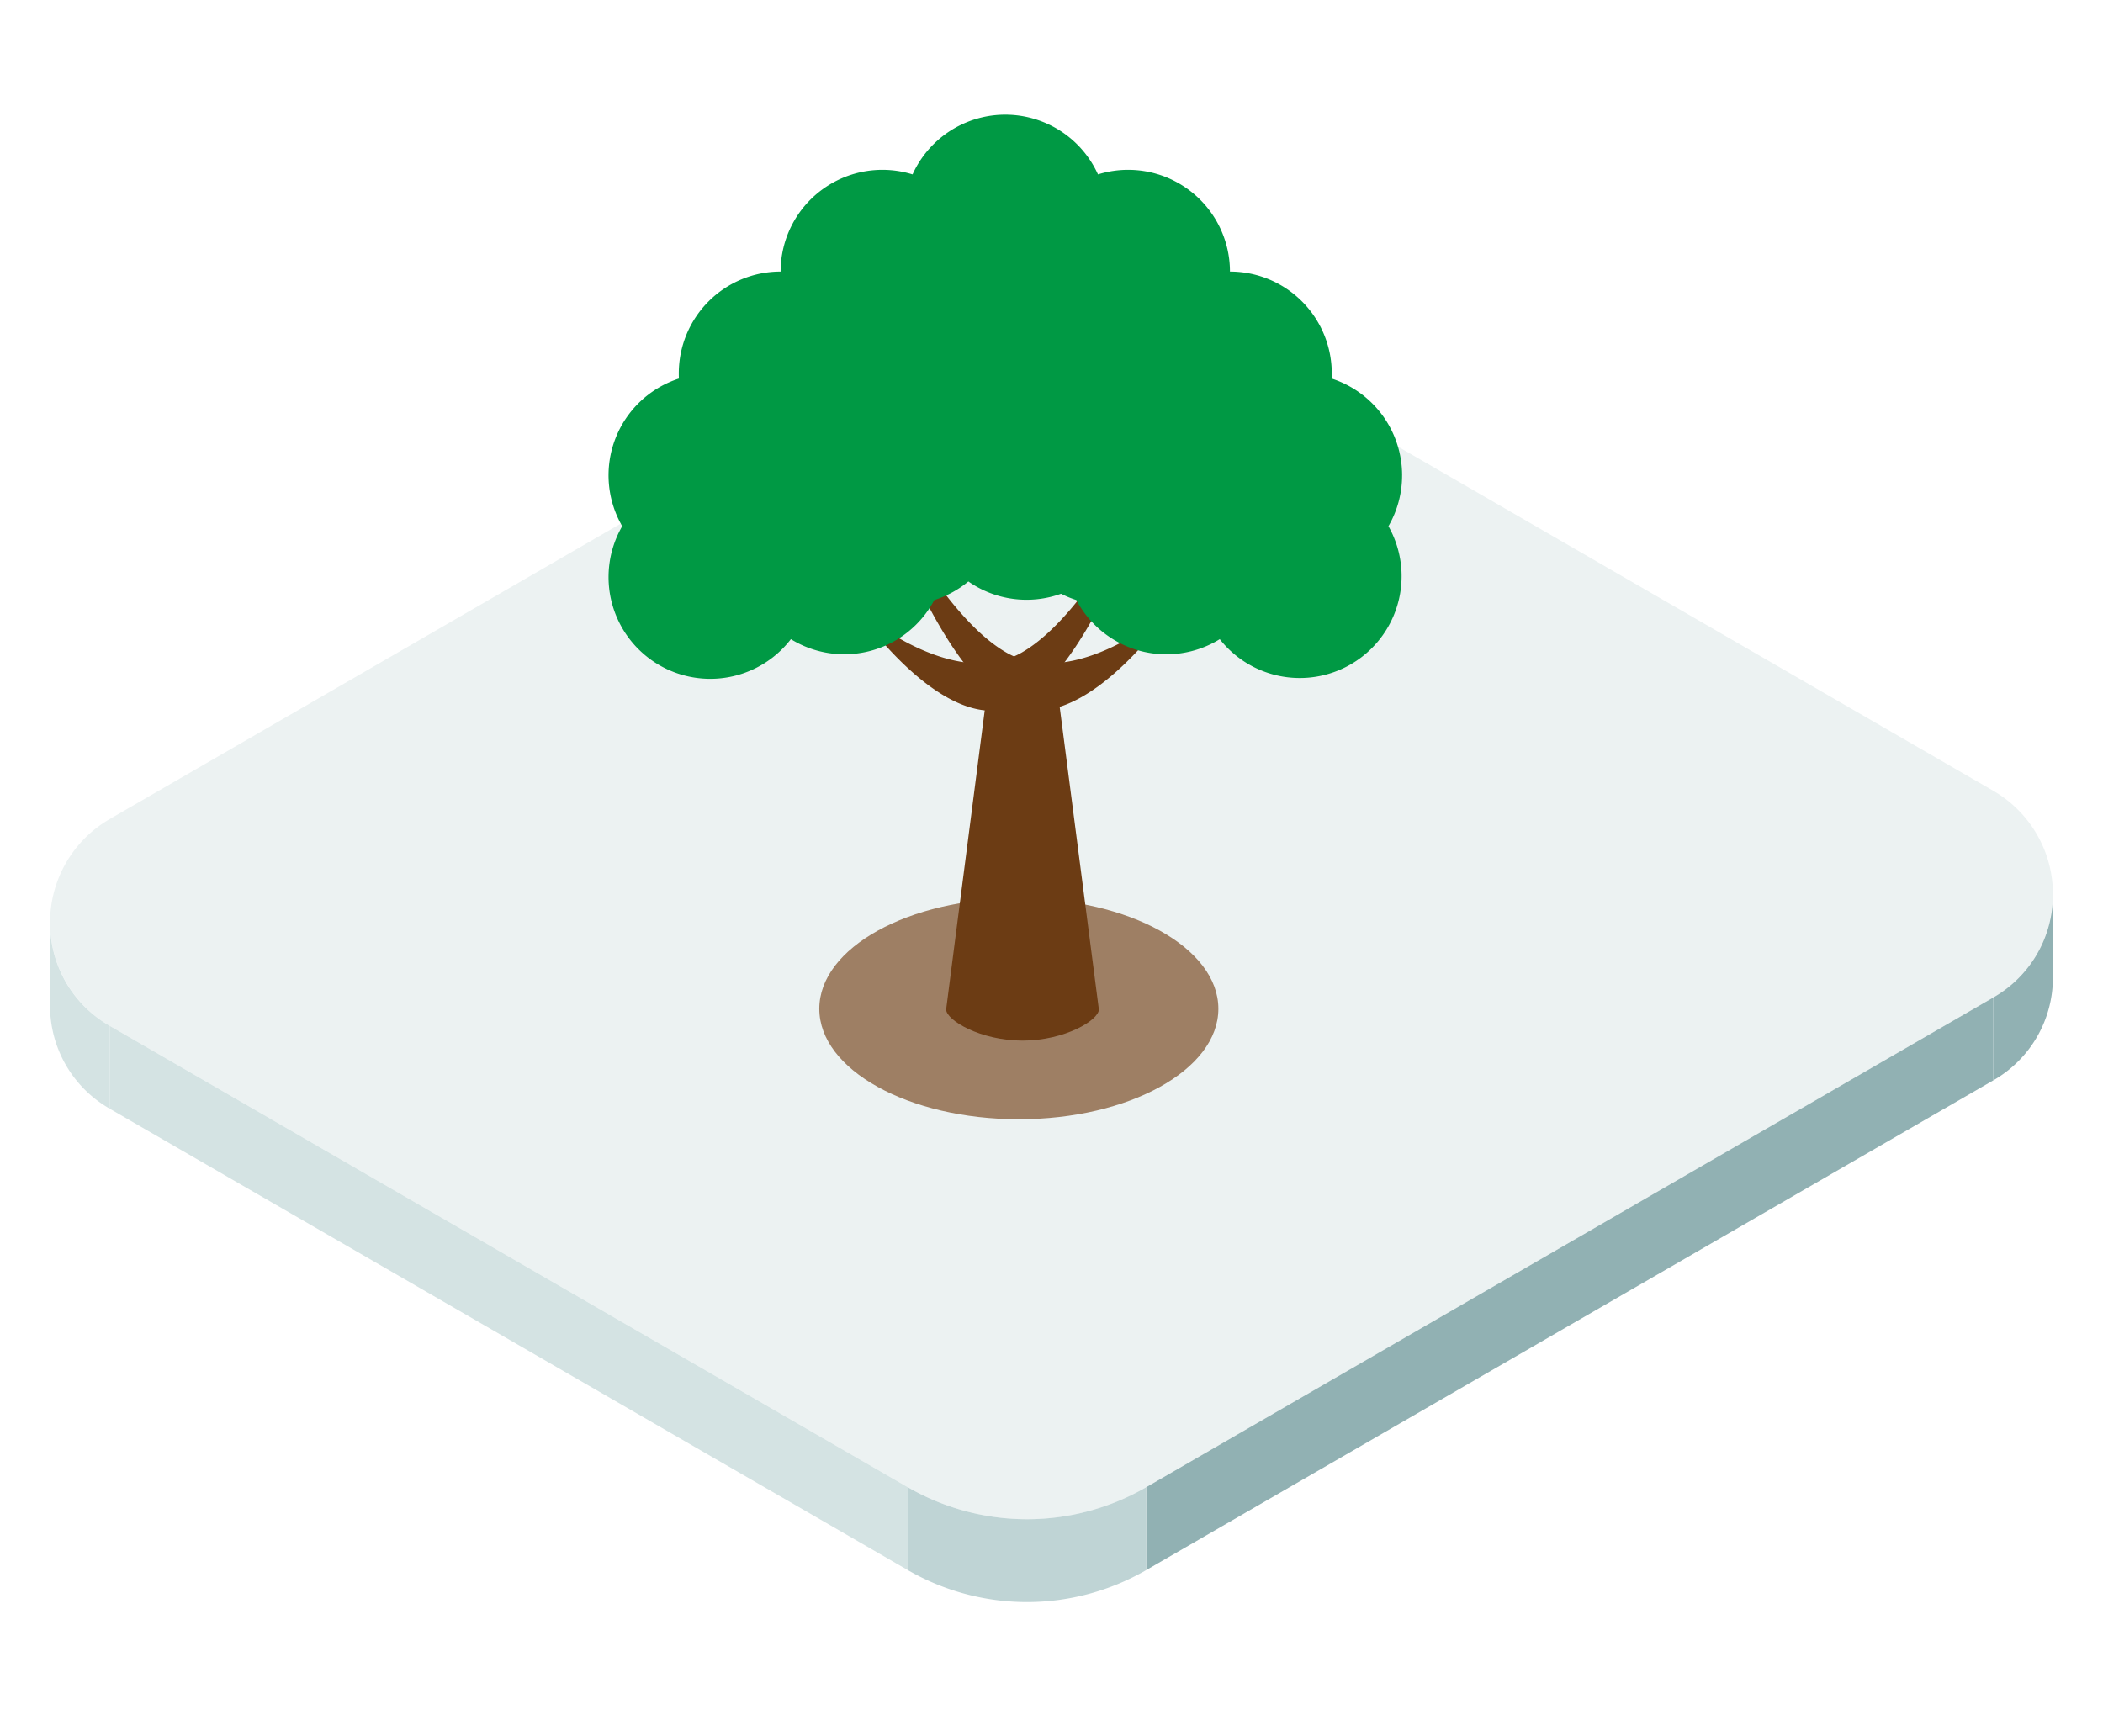 <svg xmlns="http://www.w3.org/2000/svg" xmlns:xlink="http://www.w3.org/1999/xlink" width="125.999" height="104" viewBox="0 0 125.999 104">
  <defs>
    <filter id="shadow" x="0" y="22.785" width="125.999" height="80.215" filterUnits="userSpaceOnUse">
      <feOffset dy="4" input="SourceAlpha"/>
      <feGaussianBlur stdDeviation="1" result="blur"/>
      <feFlood flood-opacity="0.161"/>
      <feComposite operator="in" in2="blur"/>
    </filter>
    <clipPath id="clip-path">
      <rect id="長方形_73" data-name="長方形 73" width="47.545" height="60.202" fill="none"/>
    </clipPath>
  </defs>
  <g id="land" transform="translate(-356.001 -663)">
    <rect id="space" width="120" height="104" transform="translate(359 663)" fill="#f9f9f9" opacity="0"/>
    <g id="グループ_63" data-name="グループ 63" transform="translate(0 5.82)">
      <g id="base" transform="translate(359 675)">
        <g transform="matrix(1, 0, 0, 1, -3, -17.82)" filter="url(#shadow)">
          <path id="shadow-2" data-name="shadow" d="M65.674,71.3l50.755-29.346a7.157,7.157,0,0,0,0-12.387L68.609,1.917a14.265,14.265,0,0,0-14.283,0L3.571,31.263a7.157,7.157,0,0,0,0,12.387L51.391,71.3a14.265,14.265,0,0,0,14.283,0" transform="translate(3 22.78)" fill="#fff"/>
        </g>
        <path id="パス_3" data-name="パス 3" d="M65.674,71.3l50.755-29.346a7.157,7.157,0,0,0,0-12.387L68.609,1.917a14.265,14.265,0,0,0-14.283,0L3.571,31.263a7.157,7.157,0,0,0,0,12.387L51.391,71.3a14.265,14.265,0,0,0,14.283,0" transform="translate(0 0)" fill="#ecf2f2"/>
        <g id="グループ_12" data-name="グループ 12" transform="translate(0 35.733)">
          <path id="パス_4" data-name="パス 4" d="M50.2,56.707,2.38,29.058v4.965L50.2,61.671Z" transform="translate(1.19 -21.142)" fill="#d4e3e3"/>
          <path id="パス_5" data-name="パス 5" d="M43.783,57.274,94.538,27.928v4.965L43.783,62.239Z" transform="translate(21.891 -21.709)" fill="#91b1b3"/>
          <path id="パス_6" data-name="パス 6" d="M3.571,36.1A7.089,7.089,0,0,1,0,29.913V24.918a7.093,7.093,0,0,0,3.571,6.219Z" transform="translate(0 -23.221)" fill="#d4e3e3"/>
          <path id="パス_7" data-name="パス 7" d="M77.619,34.972a7.089,7.089,0,0,0,3.571-6.189V23.788a7.091,7.091,0,0,1-3.571,6.219Z" transform="translate(38.809 -23.788)" fill="#91b1b3"/>
          <path id="パス_8" data-name="パス 8" d="M48.544,52.429V47.464a14.265,14.265,0,0,1-14.283,0v4.965a14.265,14.265,0,0,0,14.283,0" transform="translate(17.13 -11.899)" fill="#bfd4d5"/>
        </g>
      </g>
      <g id="グループ_47" data-name="グループ 47" transform="translate(392.462 664.047)">
        <g id="グループ_46" data-name="グループ 46" transform="translate(0 0)" clip-path="url(#clip-path)">
          <path id="パス_115" data-name="パス 115" d="M33.46,42.142c0,3.655-5.352,6.619-11.954,6.619S9.551,45.8,9.551,42.142s5.352-6.619,11.955-6.619S33.46,38.487,33.46,42.142" transform="translate(3.076 11.44)" fill="#9e7f64"/>
          <path id="パス_116" data-name="パス 116" d="M19.871,25.137c-1.155,0-2.091.521-2.091,1.162L15.3,45.525c0,.641,2.048,1.869,4.576,1.869s4.574-1.228,4.574-1.869L21.961,26.3c0-.641-.936-1.162-2.09-1.162" transform="translate(4.926 8.095)" fill="#6c3c14"/>
          <path id="パス_117" data-name="パス 117" d="M19.443,25.779c-1.873-1.081-3.678-3.371-5.1-5.567a.411.411,0,0,0-.719.391c1.453,3.217,3.506,6.861,5.791,8.181,2.906,1.678,6.3-1.289,8.291-3.522a.379.379,0,0,0-.481-.575c-2.061,1.251-5.214,2.575-7.783,1.092" transform="translate(4.375 6.447)" fill="#6c3c14"/>
          <path id="パス_118" data-name="パス 118" d="M20.773,25.779c1.873-1.081,3.678-3.371,5.1-5.567a.411.411,0,0,1,.719.391c-1.453,3.217-3.506,6.861-5.791,8.181-2.906,1.678-6.3-1.289-8.291-3.522a.379.379,0,0,1,.481-.575c2.061,1.251,5.214,2.575,7.783,1.092" transform="translate(3.997 6.447)" fill="#6c3c14"/>
          <path id="パス_119" data-name="パス 119" d="M47.545,21.617a6.1,6.1,0,0,0-4.223-5.8c.005-.1.008-.208.008-.312a6.1,6.1,0,0,0-6.1-6.1,6.1,6.1,0,0,0-7.907-5.822,6.1,6.1,0,0,0-11.109,0,6.1,6.1,0,0,0-7.906,5.822,6.1,6.1,0,0,0-6.1,6.1c0,.1,0,.209.008.312A6.092,6.092,0,0,0,.818,24.664a6.095,6.095,0,0,0,10.106,6.769,6.1,6.1,0,0,0,8.593-2.344,6.054,6.054,0,0,0,2.04-1.112,6.1,6.1,0,0,0,5.554.735,5.941,5.941,0,0,0,.917.377,6.094,6.094,0,0,0,8.592,2.344,6.1,6.1,0,0,0,10.107-6.769,6.07,6.07,0,0,0,.817-3.047" transform="translate(0 0)" fill="#094"/>
        </g>
      </g>
    </g>
  </g>
</svg>
